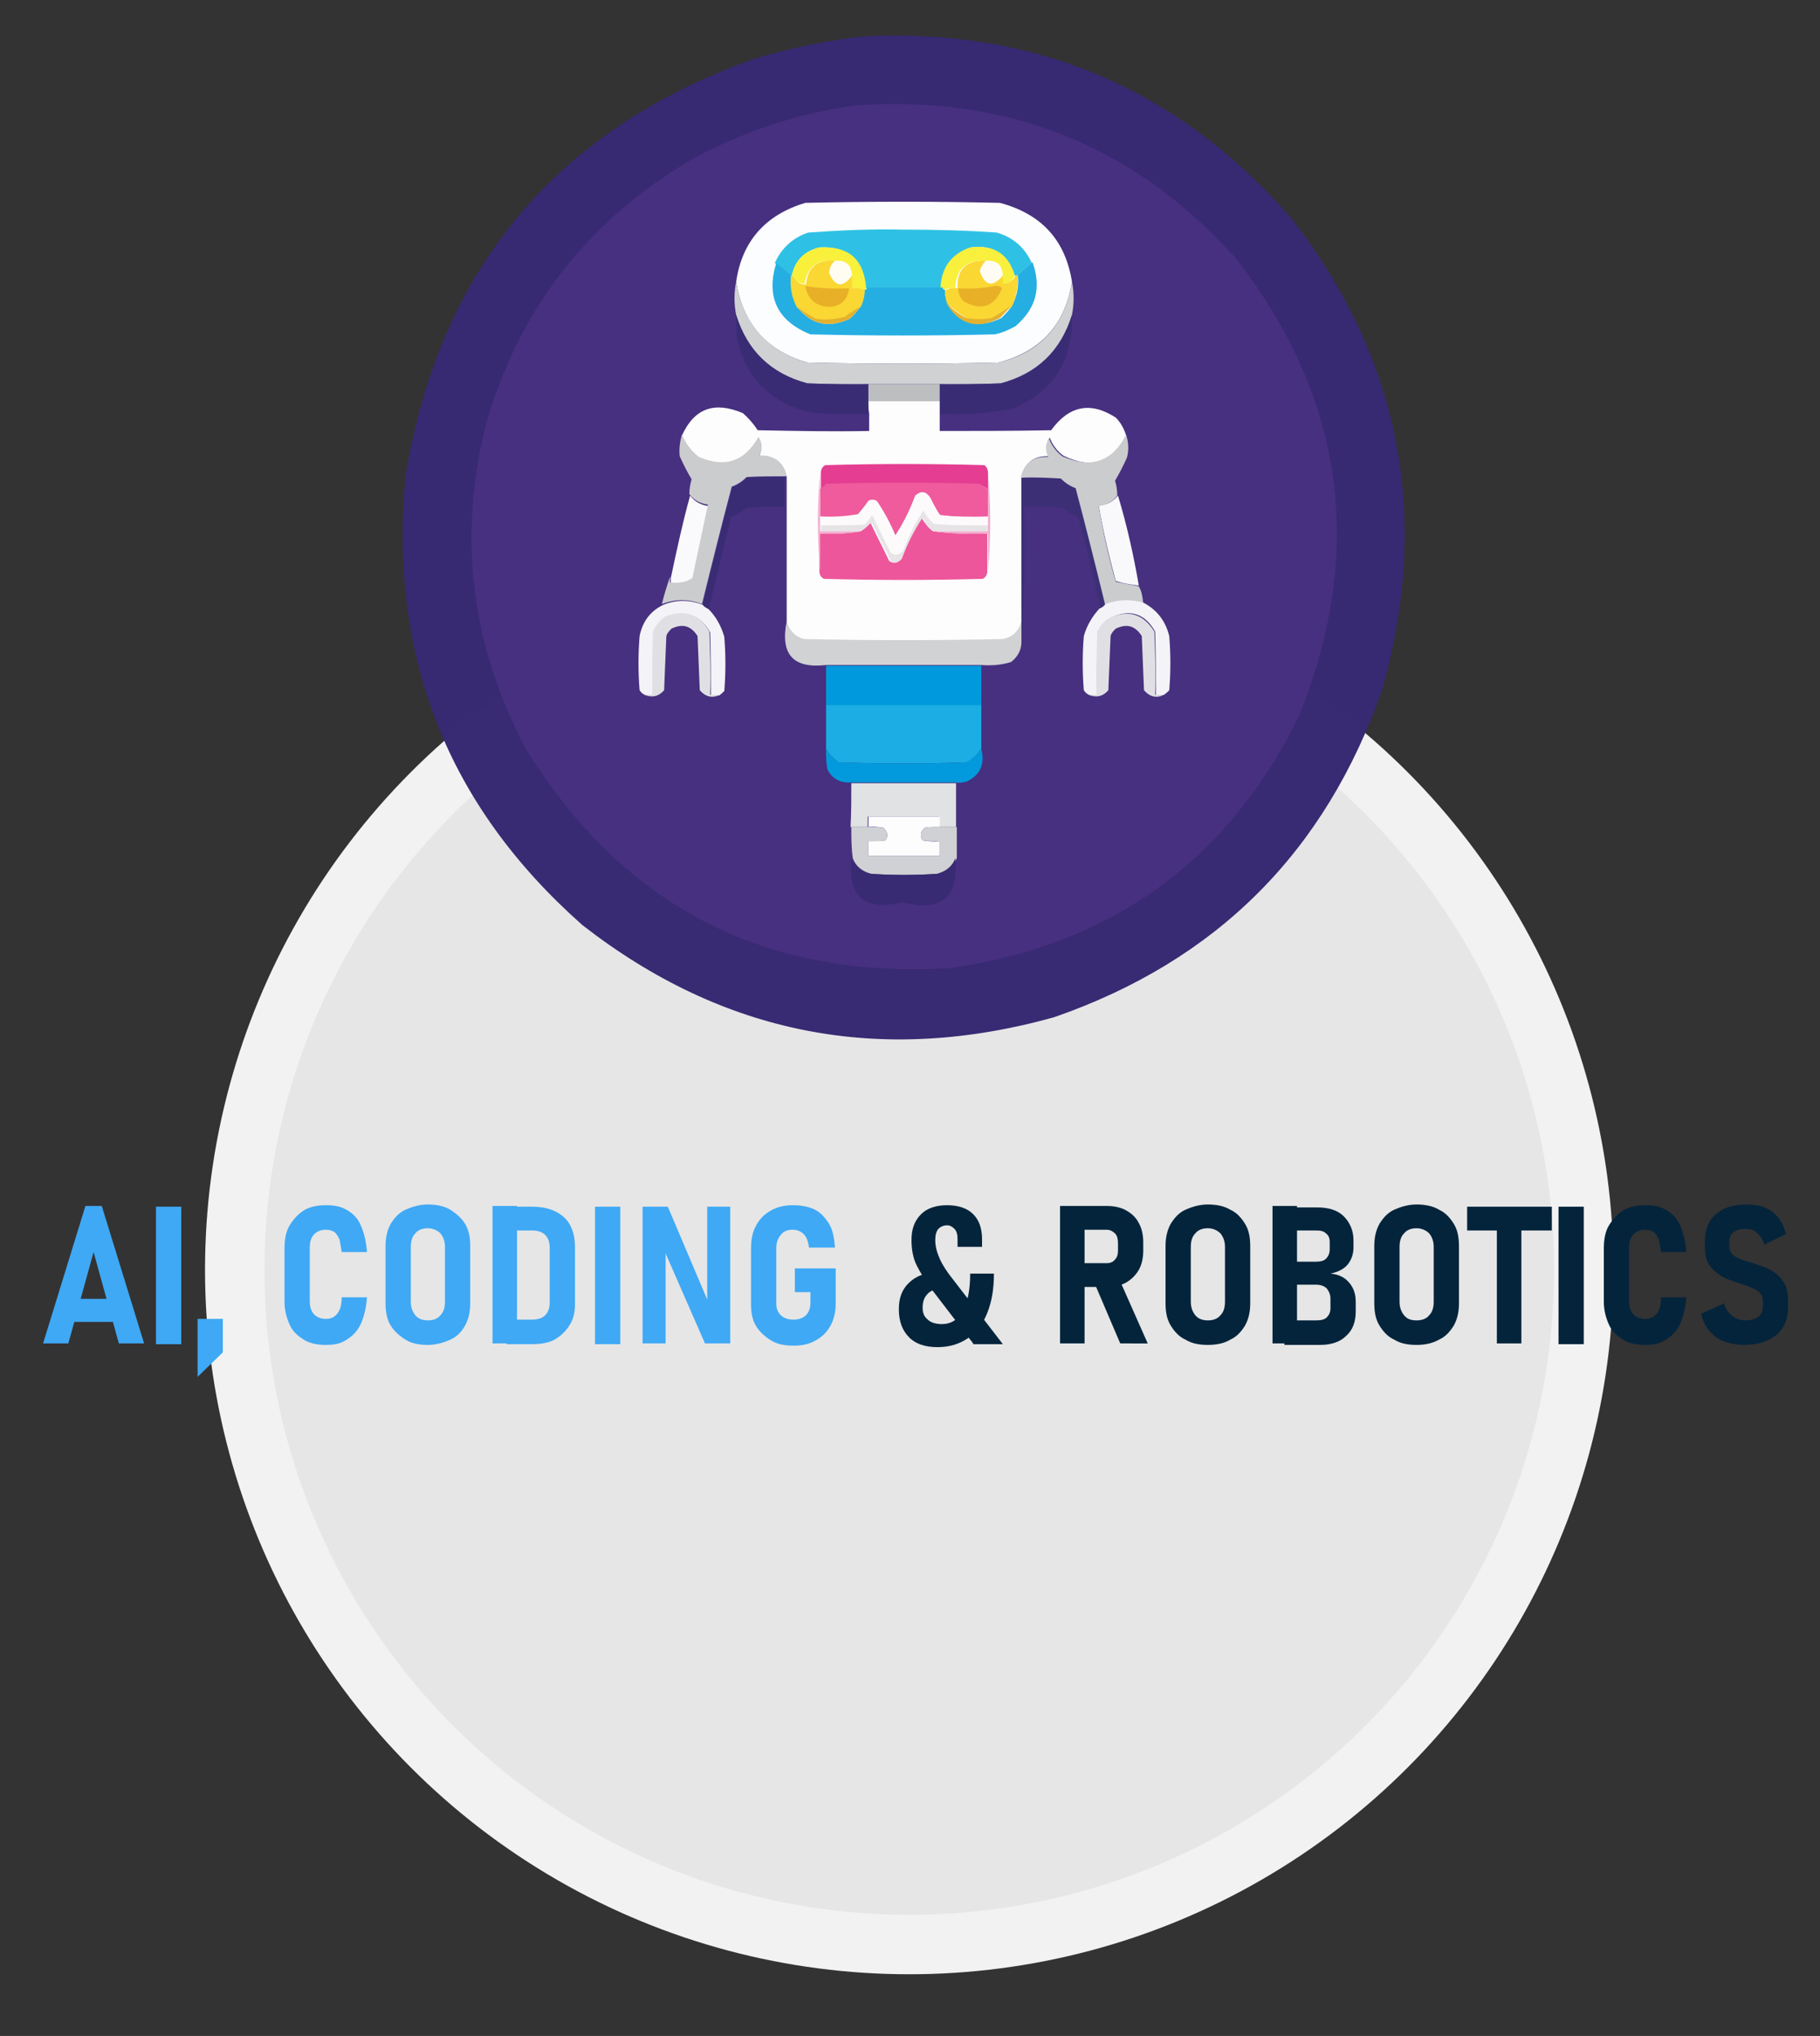 <?xml version="1.0" encoding="utf-8"?>
<!-- Generator: Adobe Illustrator 27.3.1, SVG Export Plug-In . SVG Version: 6.00 Build 0)  -->
<svg version="1.1" id="Layer_1" xmlns="http://www.w3.org/2000/svg" xmlns:xlink="http://www.w3.org/1999/xlink" x="0px" y="0px"
	 viewBox="0 0 245 274" style="enable-background:new 0 0 245 274;" xml:space="preserve">
<rect x="0" y="0" width="245" height="274" fill="#333333" stroke="none"/>
<style type="text/css">
	.st0{fill:none;}
	.st1{fill:#E6E6E6;stroke:#F2F2F2;stroke-width:8;stroke-miterlimit:10;}
	.st2{opacity:0.993;fill-rule:evenodd;clip-rule:evenodd;fill:#382A73;enable-background:new    ;}
	.st3{fill-rule:evenodd;clip-rule:evenodd;fill:#46307F;}
	.st4{fill-rule:evenodd;clip-rule:evenodd;fill:#FCFDFE;}
	.st5{fill-rule:evenodd;clip-rule:evenodd;fill:#2FC1E5;}
	.st6{fill-rule:evenodd;clip-rule:evenodd;fill:#F9F03C;}
	.st7{fill-rule:evenodd;clip-rule:evenodd;fill:#F9F03D;}
	.st8{fill-rule:evenodd;clip-rule:evenodd;fill:#25AEE2;}
	.st9{fill-rule:evenodd;clip-rule:evenodd;fill:#FFFCF2;}
	.st10{fill-rule:evenodd;clip-rule:evenodd;fill:#FFFDF3;}
	.st11{fill-rule:evenodd;clip-rule:evenodd;fill:#FAD733;}
	.st12{fill-rule:evenodd;clip-rule:evenodd;fill:#CFD1D3;}
	.st13{fill-rule:evenodd;clip-rule:evenodd;fill:#E8B027;}
	.st14{fill-rule:evenodd;clip-rule:evenodd;fill:#E3B230;}
	.st15{fill-rule:evenodd;clip-rule:evenodd;fill:#392C74;}
	.st16{fill-rule:evenodd;clip-rule:evenodd;fill:#3A2C74;}
	.st17{fill-rule:evenodd;clip-rule:evenodd;fill:#E3B12F;}
	.st18{fill-rule:evenodd;clip-rule:evenodd;fill:#BCBEC0;}
	.st19{fill-rule:evenodd;clip-rule:evenodd;fill:#FEFDFD;}
	.st20{fill-rule:evenodd;clip-rule:evenodd;fill:#E43D91;}
	.st21{fill-rule:evenodd;clip-rule:evenodd;fill:#3D2F76;}
	.st22{fill-rule:evenodd;clip-rule:evenodd;fill:#EF5B9D;}
	.st23{fill-rule:evenodd;clip-rule:evenodd;fill:#FDFAFC;}
	.st24{fill-rule:evenodd;clip-rule:evenodd;fill:#FAF9FB;}
	.st25{fill-rule:evenodd;clip-rule:evenodd;fill:#F9F9FB;}
	.st26{fill-rule:evenodd;clip-rule:evenodd;fill:#CBCCCE;}
	.st27{fill-rule:evenodd;clip-rule:evenodd;fill:#CACCCE;}
	.st28{fill-rule:evenodd;clip-rule:evenodd;fill:#E7E4E7;}
	.st29{fill-rule:evenodd;clip-rule:evenodd;fill:#ED569B;}
	.st30{fill-rule:evenodd;clip-rule:evenodd;fill:#F2AFCF;}
	.st31{fill-rule:evenodd;clip-rule:evenodd;fill:#F1AECE;}
	.st32{fill-rule:evenodd;clip-rule:evenodd;fill:#F4F3F7;}
	.st33{fill-rule:evenodd;clip-rule:evenodd;fill:#E0E0E4;}
	.st34{fill-rule:evenodd;clip-rule:evenodd;fill:#D0D2D3;}
	.st35{fill-rule:evenodd;clip-rule:evenodd;fill:#0099DD;}
	.st36{fill-rule:evenodd;clip-rule:evenodd;fill:#1BADE3;}
	.st37{fill-rule:evenodd;clip-rule:evenodd;fill:#029ADC;}
	.st38{fill-rule:evenodd;clip-rule:evenodd;fill:#E0E2E3;}
	.st39{fill-rule:evenodd;clip-rule:evenodd;fill:#FDFDFE;}
	.st40{fill-rule:evenodd;clip-rule:evenodd;fill:#D0D1D4;}
	.st41{fill-rule:evenodd;clip-rule:evenodd;fill:#382B73;}
	.st42{fill:#3FA9F5;}
	.st43{fill:#04243B;}
</style>
<rect x="0.2" y="1.1" class="st0" width="243.1" height="271.6"/>
<circle class="st1" cx="122.4" cy="170.9" r="90.8"/>
<g>
	<path class="st2" d="M116,4.9c23.2-1.2,42.4,6.9,57.7,24.3c14.8,19,18.9,40.2,12.4,63.5c-7.6,21.9-22.3,36.6-44.2,44.2
		c-23.3,6.5-44.5,2.4-63.5-12.4C60.2,108.4,52.3,88.3,54.6,64c4.6-27.8,20.2-46.5,46.7-56C106.2,6.5,111.1,5.5,116,4.9z"/>
</g>
<g>
	<path class="st3" d="M114.9,14.2c20.6-1.5,37.8,5.3,51.5,20.6c14.6,18.8,17.4,39.3,8.5,61.5c-9.6,19.6-25.3,30.9-47,34
		c-25,1.5-44-8.3-57.1-29.5c-7.4-13.9-9.2-28.5-5.4-43.7c4.5-15.6,13.8-27.5,27.8-35.7C100,17.7,107.3,15.3,114.9,14.2z"/>
</g>
<g>
	<path class="st4" d="M144.3,37.9c-0.9,5.8-4.2,9.4-9.9,10.9c-8.6,0.2-17.1,0.2-25.7,0c-5.5-1.6-8.7-5.2-9.6-10.9
		c0.8-5.5,4-9,9.3-10.6c8.7-0.2,17.5-0.2,26.2,0C140.2,28.8,143.4,32.3,144.3,37.9z"/>
</g>
<g>
	<path class="st5" d="M138.9,35.4c-0.7,0.5-1.3,1.1-2,1.7c-0.1,0-0.2,0-0.3,0c-0.9-2.9-2.9-4.2-5.9-3.8c-2.6,0.9-3.9,2.8-4,5.5
		c-3.4,0-6.8,0-10.2,0c-0.3-3.9-2.4-5.7-6.2-5.5c-2,0.5-3.3,1.8-3.7,3.8c-0.1,0-0.2,0-0.3,0c-0.7-0.6-1.3-1.2-2-1.7
		c0.9-2,2.4-3.4,4.5-4.1c4.2-0.3,8.5-0.5,12.7-0.4c4.2,0,8.5,0.1,12.7,0.4C136.5,32,138,33.4,138.9,35.4z"/>
</g>
<g>
	<path class="st6" d="M116.6,38.8c0,0.2-0.1,0.3-0.3,0.3c-0.5-0.3-1.1-0.4-1.7-0.3c0-0.6,0-1.1,0-1.7c-0.1-1.4-0.8-2.1-2.3-2
		c-2.3-0.2-3.6,0.8-4,3.1c-0.8-0.1-1.4-0.4-1.7-1.1c0.4-2,1.6-3.3,3.7-3.8C114.3,33.1,116.3,34.9,116.6,38.8z"/>
</g>
<g>
	<path class="st7" d="M136.6,37.1c-0.3,0.7-0.9,1.1-1.7,1.1c0-0.4,0-0.8,0-1.1c-0.1-1.4-0.8-2.1-2.3-2c-2.6-0.1-3.9,1.1-4,3.7
		c-0.6-0.1-1.2,0-1.7,0.3c-0.2,0-0.3-0.1-0.3-0.3c0.1-2.7,1.4-4.6,4-5.5C133.8,32.9,135.8,34.2,136.6,37.1z"/>
</g>
<g>
	<path class="st8" d="M104.5,35.4c0.7,0.5,1.3,1.1,2,1.7c-0.1,1.5,0.2,2.9,0.8,4.2c1.9,2.4,4.2,2.9,7.1,1.6c0.5-0.5,1-1,1.4-1.6
		c0.4-0.7,0.5-1.5,0.6-2.3c0.2,0,0.3-0.1,0.3-0.3c3.4,0,6.8,0,10.2,0c0,0.2,0.1,0.3,0.3,0.3c0,0.6,0.1,1.1,0.3,1.7
		c1.8,2.9,4.2,3.6,7.3,2.1c0.5-0.5,1-1,1.4-1.6c0.7-1.3,1-2.7,0.8-4.2c0.7-0.6,1.3-1.2,2-1.7c1.2,3.4,0.5,6.2-2.3,8.6
		c-0.9,0.5-1.8,0.9-2.8,1.1c-8.3,0.2-16.6,0.2-24.8,0C104.6,43.2,103.1,39.9,104.5,35.4z"/>
</g>
<g>
	<path class="st9" d="M112.4,35.1c1.5-0.1,2.2,0.5,2.3,2c-1.3,1.6-2.3,1.5-3.1-0.4C111.6,36,111.9,35.5,112.4,35.1z"/>
</g>
<g>
	<path class="st10" d="M132.7,35.1c1.5-0.1,2.2,0.5,2.3,2c-1.4,1.7-2.4,1.5-3.1-0.6C132,36,132.3,35.5,132.7,35.1z"/>
</g>
<g>
	<path class="st11" d="M112.4,35.1c-0.5,0.4-0.7,0.9-0.8,1.6c0.8,1.9,1.8,2.1,3.1,0.4c0,0.6,0,1.1,0,1.7c0.6-0.1,1.2,0,1.7,0.3
		c0,0.8-0.2,1.6-0.6,2.3c-0.7,0.4-1.3,0.8-2,1.3c-1.3,0.4-2.6,0.5-4,0.3c-0.9-0.5-1.7-1-2.5-1.6c-0.7-1.3-1-2.7-0.8-4.2
		c0.1,0,0.2,0,0.3,0c0.3,0.7,0.9,1.1,1.7,1.1C108.7,35.9,110.1,34.9,112.4,35.1z"/>
</g>
<g>
	<path class="st11" d="M132.7,35.1c-0.4,0.4-0.7,0.9-0.8,1.4c0.7,2,1.7,2.2,3.1,0.6c0,0.4,0,0.8,0,1.1c0.8-0.1,1.4-0.4,1.7-1.1
		c0.1,0,0.2,0,0.3,0c0.1,1.5-0.2,2.9-0.8,4.2c-0.8,0.6-1.6,1.1-2.5,1.6c-1.1,0.2-2.3,0.2-3.4,0c-1.1-0.6-2-1.3-2.8-2.1
		c-0.2-0.5-0.3-1.1-0.3-1.7c0.5-0.3,1.1-0.4,1.7-0.3C128.8,36.2,130.1,35,132.7,35.1z"/>
</g>
<g>
	<path class="st12" d="M99.1,37.9c0.9,5.6,4.1,9.3,9.6,10.9c8.6,0.2,17.1,0.2,25.7,0c5.7-1.4,9-5.1,9.9-10.9c0.3,1.5,0.3,3,0,4.5
		c-1.5,4.8-4.7,7.9-9.6,9.2c-2.7,0.1-5.5,0.2-8.2,0.1c-3.2,0-6.4,0-9.6,0c-2.7,0-5.5,0-8.2-0.1c-4.9-1.3-8.1-4.3-9.6-9.2
		C98.8,40.9,98.8,39.4,99.1,37.9z"/>
</g>
<g>
	<path class="st13" d="M133.8,38.5c0.4-0.1,0.8,0,1.1,0.3c-1,2.4-2.7,3.1-5.1,1.8c-0.6-0.5-0.8-1.1-0.8-1.8
		C130.7,38.9,132.3,38.8,133.8,38.5z"/>
</g>
<g>
	<path class="st13" d="M108.4,38.5c2,0.3,3.9,0.4,5.9,0.3c-0.2,1.6-1.2,2.5-2.8,2.5C109.8,41.2,108.7,40.2,108.4,38.5z"/>
</g>
<g>
	<path class="st14" d="M127.3,40.7c0.8,0.8,1.7,1.6,2.8,2.1c1.1,0.2,2.3,0.2,3.4,0c0.9-0.5,1.7-1,2.5-1.6c-0.4,0.6-0.9,1.1-1.4,1.6
		C131.5,44.4,129.1,43.7,127.3,40.7z"/>
</g>
<g>
	<path class="st15" d="M99.1,42.4c1.5,4.8,4.7,7.9,9.6,9.2c2.7,0.1,5.5,0.2,8.2,0.1c0,0.8,0,1.5,0,2.3c0,0.6,0,1.1,0,1.7
		c-2.4,0-4.9,0-7.3-0.1c-5.4-1.1-8.8-4.2-10.3-9.5C99.1,44.9,99.1,43.7,99.1,42.4z"/>
</g>
<g>
	<path class="st16" d="M144.3,42.4c0.2,6-2.4,10.2-7.9,12.6c-3.3,0.6-6.5,0.9-9.9,0.7c0-0.6,0-1.1,0-1.7c0-0.8,0-1.5,0-2.3
		c2.7,0,5.5,0,8.2-0.1C139.6,50.3,142.8,47.3,144.3,42.4z"/>
</g>
<g>
	<path class="st17" d="M107.3,41.3c0.8,0.6,1.6,1.1,2.5,1.6c1.3,0.2,2.7,0.1,4-0.3c0.6-0.5,1.3-0.9,2-1.3c-0.4,0.6-0.9,1.1-1.4,1.6
		C111.5,44.2,109.2,43.7,107.3,41.3z"/>
</g>
<g>
	<path class="st18" d="M116.9,51.7c3.2,0,6.4,0,9.6,0c0,0.8,0,1.5,0,2.3c-3.2,0-6.4,0-9.6,0C116.9,53.3,116.9,52.5,116.9,51.7z"/>
</g>
<g>
	<path class="st19" d="M116.9,54c3.2,0,6.4,0,9.6,0c0,0.6,0,1.1,0,1.7c0,0.8,0,1.5,0,2.3c5,0,10,0,15-0.1c2.4-3.3,5.3-3.9,8.7-1.7
		c0.7,0.7,1.1,1.5,1.4,2.4c-1.9,3.7-4.7,4.6-8.5,2.7c-0.8-0.6-1.4-1.4-1.8-2.4c-0.5,0.8-0.6,1.7-0.1,2.5c-2-0.1-3.3,0.9-3.7,2.8
		c0,6.5,0,13,0,19.5c-0.3,1.3-1.2,2.1-2.5,2.4c-8.9,0.2-17.9,0.2-26.8,0c-1.2-0.4-2-1.2-2.3-2.4c0-6.5,0-13,0-19.5
		c-0.4-1.9-1.6-2.9-3.7-2.8c0.4-0.9,0.4-1.7-0.1-2.5c-1.9,3.3-4.6,4.2-8,2.7c-1-0.8-1.8-1.8-2.3-3c1.7-3.7,4.4-4.6,8.2-3
		c0.8,0.7,1.4,1.4,2,2.3c5,0.1,10,0.2,15,0.1c0-0.8,0-1.5,0-2.3C116.9,55.1,116.9,54.6,116.9,54z"/>
</g>
<g>
	<path class="st20" d="M133,63.6c0,0.8,0,1.5,0,2.3c-0.3-0.3-0.7-0.5-1.1-0.7c-6.9-0.2-13.7-0.2-20.6,0c-0.2,0.3-0.5,0.5-0.8,0.7
		c0-0.8,0-1.5,0-2.3c0-0.4,0.2-0.8,0.6-1c7.1-0.2,14.3-0.2,21.4,0C132.8,62.8,133,63.2,133,63.6z"/>
</g>
<g>
	<path class="st16" d="M105.6,64.2c0,1.3,0,2.6,0,4c-1.7,0-3.4,0-5.1,0.1c-0.6,0.5-1.3,1-2.1,1.3c-1,4.1-2,8.3-3,12.4
		c-0.3-0.1-0.6-0.3-0.8-0.6c1.3-5.3,2.6-10.5,4-15.8c0.8-0.3,1.4-0.7,2-1.3C102.2,64.2,103.9,64.1,105.6,64.2z"/>
</g>
<g>
	<path class="st21" d="M137.5,64.2c1.8,0,3.6,0,5.4,0.1c0.6,0.6,1.2,1,2,1.3c1.4,5.3,2.7,10.5,4,15.8c-0.2,0.3-0.5,0.4-0.8,0.6
		c-0.8-4.2-1.8-8.3-3-12.4c-0.8-0.3-1.5-0.7-2.1-1.3c-1.7-0.1-3.4-0.2-5.1-0.1c0.1,6.2,0,12.3-0.3,18.3c0-0.9,0-1.9,0-2.8
		C137.5,77.1,137.5,70.7,137.5,64.2z"/>
</g>
<g>
	<path class="st22" d="M133,65.9c0,1.2,0,2.4,0,3.7c-2.2,0.1-4.3,0-6.5-0.3c-0.5-0.7-0.9-1.5-1.3-2.3c-0.6-0.9-1.2-1-2-0.3
		c-0.7,1.9-1.6,3.7-2.7,5.4c-0.7-1.6-1.6-3.2-2.5-4.7c-0.4-0.2-0.8-0.2-1.1,0c-0.4,0.6-0.9,1.2-1.4,1.8c-1.7,0.3-3.4,0.4-5.1,0.3
		c0-1.2,0-2.4,0-3.7c0.3-0.2,0.6-0.4,0.8-0.7c6.9-0.2,13.7-0.2,20.6,0C132.3,65.3,132.6,65.6,133,65.9z"/>
</g>
<g>
	<path class="st23" d="M133,69.5c0,0.4,0,0.8,0,1.1c-2.4,0-4.9,0-7.3-0.1c-0.6-0.5-1-1.1-1.4-1.8c-1,1.7-1.9,3.5-2.7,5.4
		c-0.5,0.6-1.1,0.7-1.7,0.3c-0.8-1.7-1.7-3.4-2.5-5.1c-0.3,0.4-0.6,0.9-1,1.3c-2,0.1-3.9,0.2-5.9,0.1c0-0.4,0-0.8,0-1.1
		c1.7,0.1,3.4,0,5.1-0.3c0.5-0.6,1-1.2,1.4-1.8c0.4-0.2,0.8-0.2,1.1,0c1,1.5,1.8,3,2.5,4.7c1-1.7,1.9-3.5,2.7-5.4
		c0.7-0.8,1.4-0.7,2,0.3c0.4,0.8,0.8,1.6,1.3,2.3C128.6,69.5,130.8,69.6,133,69.5z"/>
</g>
<g>
	<path class="st24" d="M92.9,66.7c0.6,0.8,1.5,1.3,2.5,1.4c-0.7,3.3-1.4,6.6-2.1,9.9c-0.9,0.5-1.9,0.7-3,0.6c0-0.3,0-0.6,0-0.8
		C91.1,74,91.9,70.3,92.9,66.7z"/>
</g>
<g>
	<path class="st25" d="M150.5,66.7c1.2,4,2.1,8,2.8,12.1c-1-0.1-2.1-0.3-3.1-0.6c-0.9-3.3-1.7-6.7-2.3-10.2
		C149,68,149.8,67.5,150.5,66.7z"/>
</g>
<g>
	<path class="st26" d="M91.8,58.5c0.5,1.2,1.2,2.2,2.3,3c3.5,1.5,6.2,0.6,8-2.7c0.5,0.8,0.6,1.7,0.1,2.5c2-0.1,3.3,0.9,3.7,2.8
		c-0.1,0-0.2,0-0.3,0c-1.7,0-3.4,0-5.1,0.1c-0.6,0.6-1.2,1-2,1.3c-1.4,5.3-2.7,10.5-4,15.8c-1.8-0.7-3.6-0.7-5.4,0
		c0.3-1.3,0.7-2.5,1.1-3.7c0,0.3,0,0.6,0,0.8c1.1,0.1,2.1,0,3-0.6c0.7-3.3,1.4-6.6,2.1-9.9c-1-0.1-1.9-0.6-2.5-1.4
		c0-0.7,0.1-1.3,0.3-2c-0.6-1-1.1-2-1.6-3.1C91.4,60.5,91.5,59.5,91.8,58.5z"/>
</g>
<g>
	<path class="st27" d="M151.6,58.5c0.3,1,0.4,2,0.1,3.1c-0.5,1.1-1,2.1-1.6,3.1c0.2,0.6,0.3,1.3,0.3,2c-0.6,0.8-1.5,1.3-2.5,1.4
		c0.6,3.4,1.3,6.8,2.3,10.2c1,0.2,2.1,0.4,3.1,0.6c0.4,0.7,0.5,1.4,0.6,2.3c-1.7-0.5-3.4-0.4-5.1,0.3c-1.3-5.3-2.6-10.5-4-15.8
		c-0.8-0.3-1.4-0.7-2-1.3c-1.8-0.1-3.6-0.2-5.4-0.1c0.4-1.9,1.6-2.9,3.7-2.8c-0.4-0.9-0.4-1.7,0.1-2.5c0.4,1,1,1.8,1.8,2.4
		C146.8,63.1,149.7,62.2,151.6,58.5z"/>
</g>
<g>
	<path class="st28" d="M133,70.7c0,0.3,0,0.6,0,0.8c-2.4,0-4.9,0-7.3,0c-0.6-0.4-1.1-1-1.4-1.7c-1,1.7-1.9,3.5-2.7,5.4
		c-0.5,0.6-1.1,0.7-1.7,0.3c-0.8-1.7-1.7-3.4-2.5-5.1c-0.4,0.5-0.8,0.9-1.3,1.1c-1.9,0-3.8,0-5.6,0c0-0.3,0-0.6,0-0.8
		c2,0,4,0,5.9-0.1c0.4-0.4,0.7-0.8,1-1.3c0.8,1.7,1.7,3.4,2.5,5.1c0.6,0.4,1.2,0.3,1.7-0.3c0.7-1.9,1.6-3.7,2.7-5.4
		c0.4,0.7,0.8,1.3,1.4,1.8C128.1,70.7,130.5,70.7,133,70.7z"/>
</g>
<g>
	<path class="st29" d="M125.6,71.5c2.4,0.3,4.8,0.4,7.3,0.3c0,1.7,0,3.4,0,5.1c0,0.4-0.2,0.8-0.6,1c-7.1,0.2-14.3,0.2-21.4,0
		c-0.4-0.2-0.6-0.6-0.6-1c0-1.7,0-3.4,0-5.1c1.9,0.1,3.8,0,5.6-0.3c0.5-0.3,0.9-0.7,1.3-1.1c0.8,1.7,1.7,3.4,2.5,5.1
		c0.6,0.4,1.2,0.3,1.7-0.3c0.7-1.9,1.6-3.7,2.7-5.4C124.6,70.5,125,71.1,125.6,71.5z"/>
</g>
<g>
	<path class="st30" d="M110.4,63.6c0,0.8,0,1.5,0,2.3c0,1.2,0,2.4,0,3.7c0,0.4,0,0.8,0,1.1c0,0.3,0,0.6,0,0.8c1.9,0,3.8,0,5.6,0
		c-1.8,0.3-3.7,0.4-5.6,0.3c0,1.7,0,3.4,0,5.1C110,72.4,110,68,110.4,63.6z"/>
</g>
<g>
	<path class="st31" d="M133,63.6c0.4,4.4,0.4,8.8,0,13.3c0-1.7,0-3.4,0-5.1c-2.5,0.1-4.9,0-7.3-0.3c2.4,0,4.9,0,7.3,0
		c0-0.3,0-0.6,0-0.8c0-0.4,0-0.8,0-1.1c0-1.2,0-2.4,0-3.7C133,65.1,133,64.4,133,63.6z"/>
</g>
<g>
	<path class="st32" d="M94.6,81.4c0.2,0.3,0.5,0.4,0.8,0.6c1,1,1.7,2.3,2.1,3.7c0.2,2.4,0.2,4.9,0,7.3c-0.2,0.2-0.4,0.4-0.7,0.6
		c-0.4,0-0.8,0-1.1,0c0-2.8,0-5.6-0.1-8.5c-1.3-2.3-3.2-3-5.8-2.1c-0.8,0.5-1.4,1.2-1.8,2c-0.1,2.8-0.2,5.6-0.1,8.5
		c-0.4,0-0.8,0-1.1,0c-0.3-0.1-0.5-0.3-0.7-0.6c-0.2-2.4-0.2-4.9,0-7.3c0.4-2,1.5-3.4,3.2-4.2C91,80.7,92.8,80.7,94.6,81.4z"/>
</g>
<g>
	<path class="st32" d="M153.9,81.1c1.9,1,3,2.5,3.5,4.5c0.2,2.4,0.2,4.9,0,7.3c-0.2,0.2-0.4,0.4-0.7,0.6c-0.4,0-0.8,0-1.1,0
		c0-2.8,0-5.6-0.1-8.5c-1.4-2.5-3.5-3.1-6.1-1.8c-0.7,0.5-1.2,1.1-1.6,1.8c-0.1,2.8-0.2,5.6-0.1,8.5c-0.4,0-0.8,0-1.1,0
		c-0.3-0.1-0.5-0.3-0.7-0.6c-0.2-2.4-0.2-4.9,0-7.3c0.4-1.4,1.1-2.6,2.1-3.7c0.3-0.1,0.6-0.3,0.8-0.6
		C150.4,80.7,152.1,80.6,153.9,81.1z"/>
</g>
<g>
	<path class="st33" d="M96.9,93.5c-1,0.5-1.9,0.3-2.7-0.6c-0.1-2.4-0.2-4.9-0.3-7.3c-0.9-1.4-2-1.7-3.5-1c-0.3,0.3-0.6,0.6-0.7,1
		c-0.1,2.4-0.2,4.9-0.3,7.3c-0.8,0.9-1.7,1-2.7,0.6c0.4,0,0.8,0,1.1,0c0-2.8,0-5.6,0.1-8.5c0.4-0.9,1-1.6,1.8-2.1
		c2.6-0.9,4.5-0.2,5.8,2.1c0.1,2.8,0.2,5.6,0.1,8.5C96.1,93.5,96.5,93.5,96.9,93.5z"/>
</g>
<g>
	<path class="st33" d="M156.7,93.5c-1,0.5-1.9,0.3-2.7-0.6c-0.1-2.4-0.2-4.9-0.3-7.3c-0.9-1.4-2-1.7-3.5-1c-0.3,0.3-0.6,0.6-0.7,1
		c-0.1,2.4-0.2,4.9-0.3,7.3c-0.8,0.9-1.7,1-2.7,0.6c0.4,0,0.8,0,1.1,0c0-2.8,0-5.6,0.1-8.5c0.4-0.8,0.9-1.4,1.6-1.8
		c2.6-1.2,4.6-0.6,6.1,1.8c0.1,2.8,0.2,5.6,0.1,8.5C155.9,93.5,156.3,93.5,156.7,93.5z"/>
</g>
<g>
	<path class="st34" d="M105.9,83.6c0.3,1.2,1,2,2.3,2.4c8.9,0.2,17.9,0.2,26.8,0c1.4-0.3,2.2-1.1,2.5-2.4c0,0.9,0,1.9,0,2.8
		c0,1.1-0.5,2-1.4,2.7c-1.3,0.4-2.6,0.5-4,0.4c-7,0-13.9,0-20.9,0C106.8,90,105,88.1,105.9,83.6z"/>
</g>
<g>
	<path class="st35" d="M111.2,89.6c7,0,13.9,0,20.9,0c0,1.8,0,3.6,0,5.4c-7,0-13.9,0-20.9,0C111.2,93.1,111.2,91.3,111.2,89.6z"/>
</g>
<g>
	<path class="st36" d="M111.2,94.9c7,0,13.9,0,20.9,0c0,2,0,4,0,5.9c-0.5,0.7-1.2,1.4-2,1.8c-5.7,0.2-11.5,0.2-17.2,0
		c-0.7-0.5-1.3-1.1-1.7-1.8C111.2,98.9,111.2,96.9,111.2,94.9z"/>
</g>
<g>
	<path class="st37" d="M111.2,100.8c0.4,0.7,1,1.3,1.7,1.8c5.7,0.2,11.5,0.2,17.2,0c0.8-0.5,1.5-1.1,2-1.8c0.5,2-0.1,3.5-2,4.4
		c-0.5,0.1-0.9,0.2-1.4,0.1c-4.7,0-9.4,0-14.1,0c-1.4,0.1-2.5-0.4-3.2-1.7C111.2,102.7,111.2,101.8,111.2,100.8z"/>
</g>
<g>
	<path class="st38" d="M114.6,105.4c4.7,0,9.4,0,14.1,0c0,2,0,4,0,5.9c-0.8,0-1.5,0-2.3,0c0-0.5,0-0.9,0-1.4c-3.2,0-6.4,0-9.6,0
		c0,0.5,0,0.9,0,1.4c-0.8,0-1.5,0-2.3,0C114.6,109.3,114.6,107.3,114.6,105.4z"/>
</g>
<g>
	<path class="st39" d="M126.5,111.3c-0.7,0-1.3,0-2,0.1c-0.6,0.5-0.7,1.1-0.3,1.7c0.7,0.1,1.5,0.2,2.3,0.1c0,0.7,0,1.3,0,2
		c-3.2,0-6.4,0-9.6,0c0-0.7,0-1.3,0-2c0.8,0,1.5,0,2.3-0.1c0.4-0.6,0.3-1.2-0.3-1.7c-0.7-0.1-1.3-0.2-2-0.1c0-0.5,0-0.9,0-1.4
		c3.2,0,6.4,0,9.6,0C126.5,110.3,126.5,110.8,126.5,111.3z"/>
</g>
<g>
	<path class="st40" d="M114.6,111.3c0.8,0,1.5,0,2.3,0c0.7,0,1.3,0,2,0.1c0.6,0.5,0.7,1.1,0.3,1.7c-0.7,0.1-1.5,0.2-2.3,0.1
		c0,0.7,0,1.3,0,2c3.2,0,6.4,0,9.6,0c0-0.7,0-1.3,0-2c-0.8,0-1.5,0-2.3-0.1c-0.4-0.6-0.3-1.2,0.3-1.7c0.7-0.1,1.3-0.2,2-0.1
		c0.8,0,1.5,0,2.3,0c0,1.4,0,2.8,0,4.2c-0.5,1.1-1.3,1.8-2.5,2.1c-3,0.2-6,0.2-9,0c-1.2-0.3-2.1-1-2.5-2.1
		C114.6,114.1,114.6,112.7,114.6,111.3z"/>
</g>
<g>
	<path class="st41" d="M114.6,115.5c0.5,1.1,1.3,1.8,2.5,2.1c3,0.2,6,0.2,9,0c1.2-0.3,2.1-1,2.5-2.1c0.5,5.3-1.9,7.3-7.2,5.9
		C116.4,122.7,114.1,120.7,114.6,115.5z"/>
</g>
<g>
	<g>
		<path class="st42" d="M5.8,180.8l5.7-18.5h2.2l5.7,18.5H16l-3.4-12.3l-3.4,12.3H5.8z M9,177.9v-3.1h7.4v3.1H9z"/>
		<path class="st42" d="M24.4,162.4v18.5H21v-18.5H24.4z"/>
		<path class="st42" d="M26.6,185.3v-7.8H30v4.5L26.6,185.3z"/>
		<path class="st42" d="M43.9,181c-1.2,0-2.2-0.2-3-0.7c-0.8-0.5-1.5-1.1-1.9-2s-0.7-1.9-0.7-3.1V168c0-1.2,0.2-2.3,0.7-3.1
			s1.1-1.5,1.9-2c0.8-0.5,1.8-0.7,3-0.7c1.2,0,2.1,0.2,2.9,0.7c0.8,0.5,1.4,1.1,1.8,2.1c0.4,0.9,0.7,2.1,0.8,3.5H46
			c-0.1-0.7-0.2-1.2-0.3-1.7c-0.2-0.4-0.4-0.8-0.7-1s-0.7-0.3-1.1-0.3c-0.7,0-1.2,0.2-1.6,0.6c-0.4,0.4-0.6,1-0.6,1.8v7.2
			c0,0.8,0.2,1.4,0.6,1.8c0.4,0.4,0.9,0.6,1.6,0.6c0.6,0,1.1-0.2,1.5-0.7s0.6-1.2,0.6-2.2h3.4c-0.1,1.4-0.4,2.6-0.8,3.5
			c-0.4,0.9-1,1.6-1.8,2.1C46,180.8,45.1,181,43.9,181z"/>
		<path class="st42" d="M57.6,181c-1.2,0-2.2-0.2-3-0.7s-1.5-1.1-2-1.9s-0.7-1.8-0.7-3v-7.7c0-1.1,0.2-2.1,0.7-3
			c0.5-0.8,1.1-1.5,2-1.9s1.9-0.7,3-0.7s2.2,0.2,3,0.7s1.5,1.1,2,1.9c0.5,0.8,0.7,1.8,0.7,3v7.7c0,1.1-0.2,2.1-0.7,3s-1.1,1.5-2,1.9
			S58.7,181,57.6,181z M57.6,177.7c0.7,0,1.3-0.2,1.7-0.7c0.4-0.4,0.6-1,0.6-1.8v-7.4c0-0.7-0.2-1.3-0.6-1.8c-0.4-0.4-1-0.7-1.7-0.7
			c-0.7,0-1.3,0.2-1.7,0.7c-0.4,0.4-0.6,1-0.6,1.8v7.4c0,0.7,0.2,1.3,0.6,1.8C56.3,177.5,56.9,177.7,57.6,177.7z"/>
		<path class="st42" d="M66.3,180.8v-18.5h3.3v18.5H66.3z M68.2,180.8v-3.2h3.4c0.8,0,1.4-0.2,1.8-0.6c0.4-0.4,0.6-1,0.6-1.7v-7.4
			c0-0.7-0.2-1.3-0.6-1.7s-1-0.6-1.8-0.6h-3.4v-3.2h3.5c1.8,0,3.2,0.5,4.2,1.4s1.5,2.3,1.5,4v7.7c0,1.1-0.2,2-0.7,2.8
			s-1.1,1.4-1.9,1.9s-1.9,0.7-3.2,0.7H68.2z"/>
		<path class="st42" d="M83.5,162.4v18.5h-3.4v-18.5H83.5z"/>
		<path class="st42" d="M86.5,180.8v-18.4h3.4l5.6,13.2l-0.3,0.4v-13.6h3.1v18.4h-3.4l-5.6-12.8l0.3-0.4v13.2H86.5z"/>
		<path class="st42" d="M107,170.7h5.5v4.6c0,1.2-0.2,2.2-0.7,3.1s-1.1,1.5-2,2s-1.8,0.7-3,0.7c-1.2,0-2.2-0.2-3-0.7s-1.5-1.1-2-1.9
			s-0.7-1.8-0.7-2.9V168c0-1.2,0.2-2.2,0.7-3.1c0.5-0.9,1.1-1.5,2-2s1.8-0.7,3-0.7c1.1,0,2.1,0.2,2.9,0.6c0.8,0.4,1.4,1.1,1.9,1.9
			s0.7,1.9,0.8,3.2h-3.5c-0.1-0.8-0.3-1.4-0.7-1.8c-0.4-0.4-0.9-0.6-1.5-0.6c-0.7,0-1.2,0.2-1.6,0.7s-0.6,1-0.6,1.8v7.5
			c0,0.6,0.2,1.1,0.6,1.5s1,0.6,1.7,0.6s1.3-0.2,1.7-0.6s0.6-1,0.6-1.7v-1.4H107V170.7z"/>
		<path class="st43" d="M127,173.4c-0.9,0-1.6,0.2-2.1,0.7s-0.7,1.1-0.7,1.9c0,0.7,0.2,1.2,0.7,1.6c0.4,0.4,1.1,0.6,1.9,0.6
			c1.2,0,2.2-0.6,2.8-1.8c0.7-1.2,1-2.9,1-5h3.2c0,2.1-0.3,3.8-0.9,5.3c-0.6,1.5-1.4,2.6-2.6,3.4s-2.5,1.2-4.1,1.2
			c-1.6,0-2.9-0.4-3.8-1.3s-1.4-2.1-1.4-3.8c0-1.5,0.4-2.6,1.3-3.5c0.9-0.9,2.1-1.4,3.7-1.5L127,173.4z M131,180.8l-5.6-7.3
			c-0.8-1.1-1.5-2.2-2-3.2c-0.5-1-0.7-2.2-0.7-3.4c0-1.5,0.4-2.6,1.3-3.5c0.8-0.8,2-1.2,3.5-1.2c1.5,0,2.7,0.4,3.5,1.2
			c0.8,0.8,1.2,1.9,1.2,3.4v1h-3.3v-1c0-0.6-0.1-1.1-0.4-1.4s-0.6-0.5-1-0.5c-0.5,0-0.9,0.2-1.2,0.5c-0.3,0.4-0.4,0.9-0.4,1.5
			c0,0.8,0.2,1.6,0.6,2.5c0.4,0.9,1,1.8,1.8,2.8l6.7,8.7H131z"/>
		<path class="st43" d="M142.7,180.8v-18.5h3.3v18.5H142.7z M144.1,173.2V170h4.9c0.5,0,0.9-0.2,1.1-0.5c0.3-0.3,0.4-0.7,0.4-1.2v-1
			c0-0.5-0.1-1-0.4-1.3c-0.3-0.3-0.7-0.5-1.1-0.5h-4.9v-3.2h4.9c1,0,1.9,0.2,2.6,0.6s1.3,0.9,1.7,1.7c0.4,0.7,0.6,1.6,0.6,2.6v1.1
			c0,1-0.2,1.9-0.6,2.6c-0.4,0.7-1,1.3-1.7,1.7c-0.7,0.4-1.6,0.6-2.6,0.6H144.1z M150.8,180.8l-3.5-8.2l3.3-0.6l3.9,8.8H150.8z"/>
		<path class="st43" d="M162.6,181c-1.2,0-2.2-0.2-3-0.7c-0.9-0.4-1.5-1.1-2-1.9c-0.5-0.8-0.7-1.8-0.7-3v-7.7c0-1.1,0.2-2.1,0.7-3
			c0.5-0.8,1.1-1.5,2-1.9c0.9-0.4,1.9-0.7,3-0.7s2.2,0.2,3,0.7c0.9,0.4,1.5,1.1,2,1.9c0.5,0.8,0.7,1.8,0.7,3v7.7
			c0,1.1-0.2,2.1-0.7,3c-0.5,0.8-1.1,1.5-2,1.9C164.8,180.8,163.7,181,162.6,181z M162.6,177.7c0.7,0,1.3-0.2,1.7-0.7
			c0.4-0.4,0.6-1,0.6-1.8v-7.4c0-0.7-0.2-1.3-0.6-1.8c-0.4-0.4-1-0.7-1.7-0.7c-0.7,0-1.3,0.2-1.7,0.7c-0.4,0.4-0.6,1-0.6,1.8v7.4
			c0,0.7,0.2,1.3,0.6,1.8C161.3,177.5,161.9,177.7,162.6,177.7z"/>
		<path class="st43" d="M171.3,180.8v-18.5h3.3v18.5H171.3z M172.9,180.8v-3.1h4.3c0.6,0,1.1-0.1,1.4-0.4c0.3-0.3,0.5-0.7,0.5-1.2
			v-1.3c0-0.6-0.2-1-0.5-1.4c-0.3-0.3-0.8-0.5-1.4-0.5h-4.3v-3.1h4.3c0.5,0,1-0.1,1.3-0.4c0.3-0.3,0.5-0.7,0.5-1.3v-1
			c0-0.5-0.2-0.9-0.5-1.1c-0.3-0.3-0.7-0.4-1.3-0.4h-4.3v-3.1h4.5c1.5,0,2.7,0.4,3.5,1.2c0.8,0.8,1.3,1.9,1.3,3.2v1
			c0,0.9-0.3,1.7-0.8,2.3c-0.5,0.6-1.3,1-2.3,1.2c1.1,0.1,1.9,0.5,2.5,1.2c0.6,0.7,0.9,1.5,0.9,2.6v1.3c0,1.4-0.4,2.5-1.3,3.3
			c-0.8,0.8-2,1.2-3.5,1.2H172.9z"/>
		<path class="st43" d="M190.7,181c-1.2,0-2.2-0.2-3-0.7c-0.9-0.4-1.5-1.1-2-1.9c-0.5-0.8-0.7-1.8-0.7-3v-7.7c0-1.1,0.2-2.1,0.7-3
			c0.5-0.8,1.1-1.5,2-1.9c0.9-0.4,1.9-0.7,3-0.7s2.2,0.2,3,0.7c0.9,0.4,1.5,1.1,2,1.9c0.5,0.8,0.7,1.8,0.7,3v7.7
			c0,1.1-0.2,2.1-0.7,3c-0.5,0.8-1.1,1.5-2,1.9C192.8,180.8,191.8,181,190.7,181z M190.7,177.7c0.7,0,1.3-0.2,1.7-0.7
			c0.4-0.4,0.6-1,0.6-1.8v-7.4c0-0.7-0.2-1.3-0.6-1.8c-0.4-0.4-1-0.7-1.7-0.7c-0.7,0-1.3,0.2-1.7,0.7c-0.4,0.4-0.6,1-0.6,1.8v7.4
			c0,0.7,0.2,1.3,0.6,1.8C189.4,177.5,189.9,177.7,190.7,177.7z"/>
		<path class="st43" d="M197.5,165.6v-3.2h11.4v3.2H197.5z M201.5,180.8v-16.9h3.3v16.9H201.5z"/>
		<path class="st43" d="M213.2,162.4v18.5h-3.4v-18.5H213.2z"/>
		<path class="st43" d="M221.5,181c-1.2,0-2.2-0.2-3-0.7c-0.8-0.5-1.5-1.1-1.9-2s-0.7-1.9-0.7-3.1V168c0-1.2,0.2-2.3,0.7-3.1
			s1.1-1.5,1.9-2c0.8-0.5,1.8-0.7,3-0.7c1.2,0,2.1,0.2,2.9,0.7c0.8,0.5,1.4,1.1,1.8,2.1c0.4,0.9,0.7,2.1,0.8,3.5h-3.4
			c-0.1-0.7-0.2-1.2-0.3-1.7c-0.2-0.4-0.4-0.8-0.7-1s-0.7-0.3-1.1-0.3c-0.7,0-1.2,0.2-1.6,0.6c-0.4,0.4-0.6,1-0.6,1.8v7.2
			c0,0.8,0.2,1.4,0.6,1.8c0.4,0.4,0.9,0.6,1.6,0.6c0.6,0,1.1-0.2,1.5-0.7c0.4-0.5,0.6-1.2,0.6-2.2h3.4c-0.1,1.4-0.4,2.6-0.8,3.5
			c-0.4,0.9-1,1.6-1.8,2.1C223.6,180.8,222.6,181,221.5,181z"/>
		<path class="st43" d="M234.7,181c-1,0-1.9-0.2-2.7-0.5c-0.8-0.3-1.4-0.8-1.9-1.4c-0.5-0.6-0.9-1.4-1.1-2.3l3.1-1.4
			c0.2,0.8,0.6,1.3,1.1,1.7c0.5,0.4,1.1,0.6,1.8,0.6c0.7,0,1.3-0.2,1.7-0.5s0.6-0.8,0.6-1.3v-0.8c0-0.5-0.1-0.8-0.4-1.1
			c-0.3-0.3-0.6-0.5-1.1-0.7c-0.4-0.2-0.9-0.3-1.4-0.5c-0.6-0.2-1.2-0.4-1.7-0.6c-0.6-0.2-1.1-0.5-1.6-0.9c-0.5-0.4-0.9-0.8-1.2-1.4
			c-0.3-0.6-0.4-1.4-0.4-2.3v-0.5c0-1.6,0.5-2.9,1.5-3.7c1-0.9,2.4-1.3,4.2-1.3c1.4,0,2.5,0.3,3.4,1c0.9,0.7,1.5,1.6,1.8,3l-2.9,1.4
			c-0.2-0.7-0.6-1.3-1-1.6c-0.4-0.4-0.9-0.5-1.5-0.5c-0.7,0-1.2,0.1-1.6,0.4s-0.6,0.7-0.6,1.2v0.6c0,0.5,0.1,0.9,0.4,1.2
			c0.3,0.3,0.7,0.5,1.2,0.7c0.5,0.2,1,0.3,1.6,0.5c0.6,0.2,1.1,0.4,1.7,0.6c0.5,0.2,1,0.5,1.5,0.9c0.5,0.4,0.8,0.8,1.1,1.4
			c0.3,0.6,0.4,1.3,0.4,2.2v0.8c0,1.6-0.5,2.8-1.5,3.7C238,180.6,236.5,181,234.7,181z"/>
	</g>
</g>
</svg>
